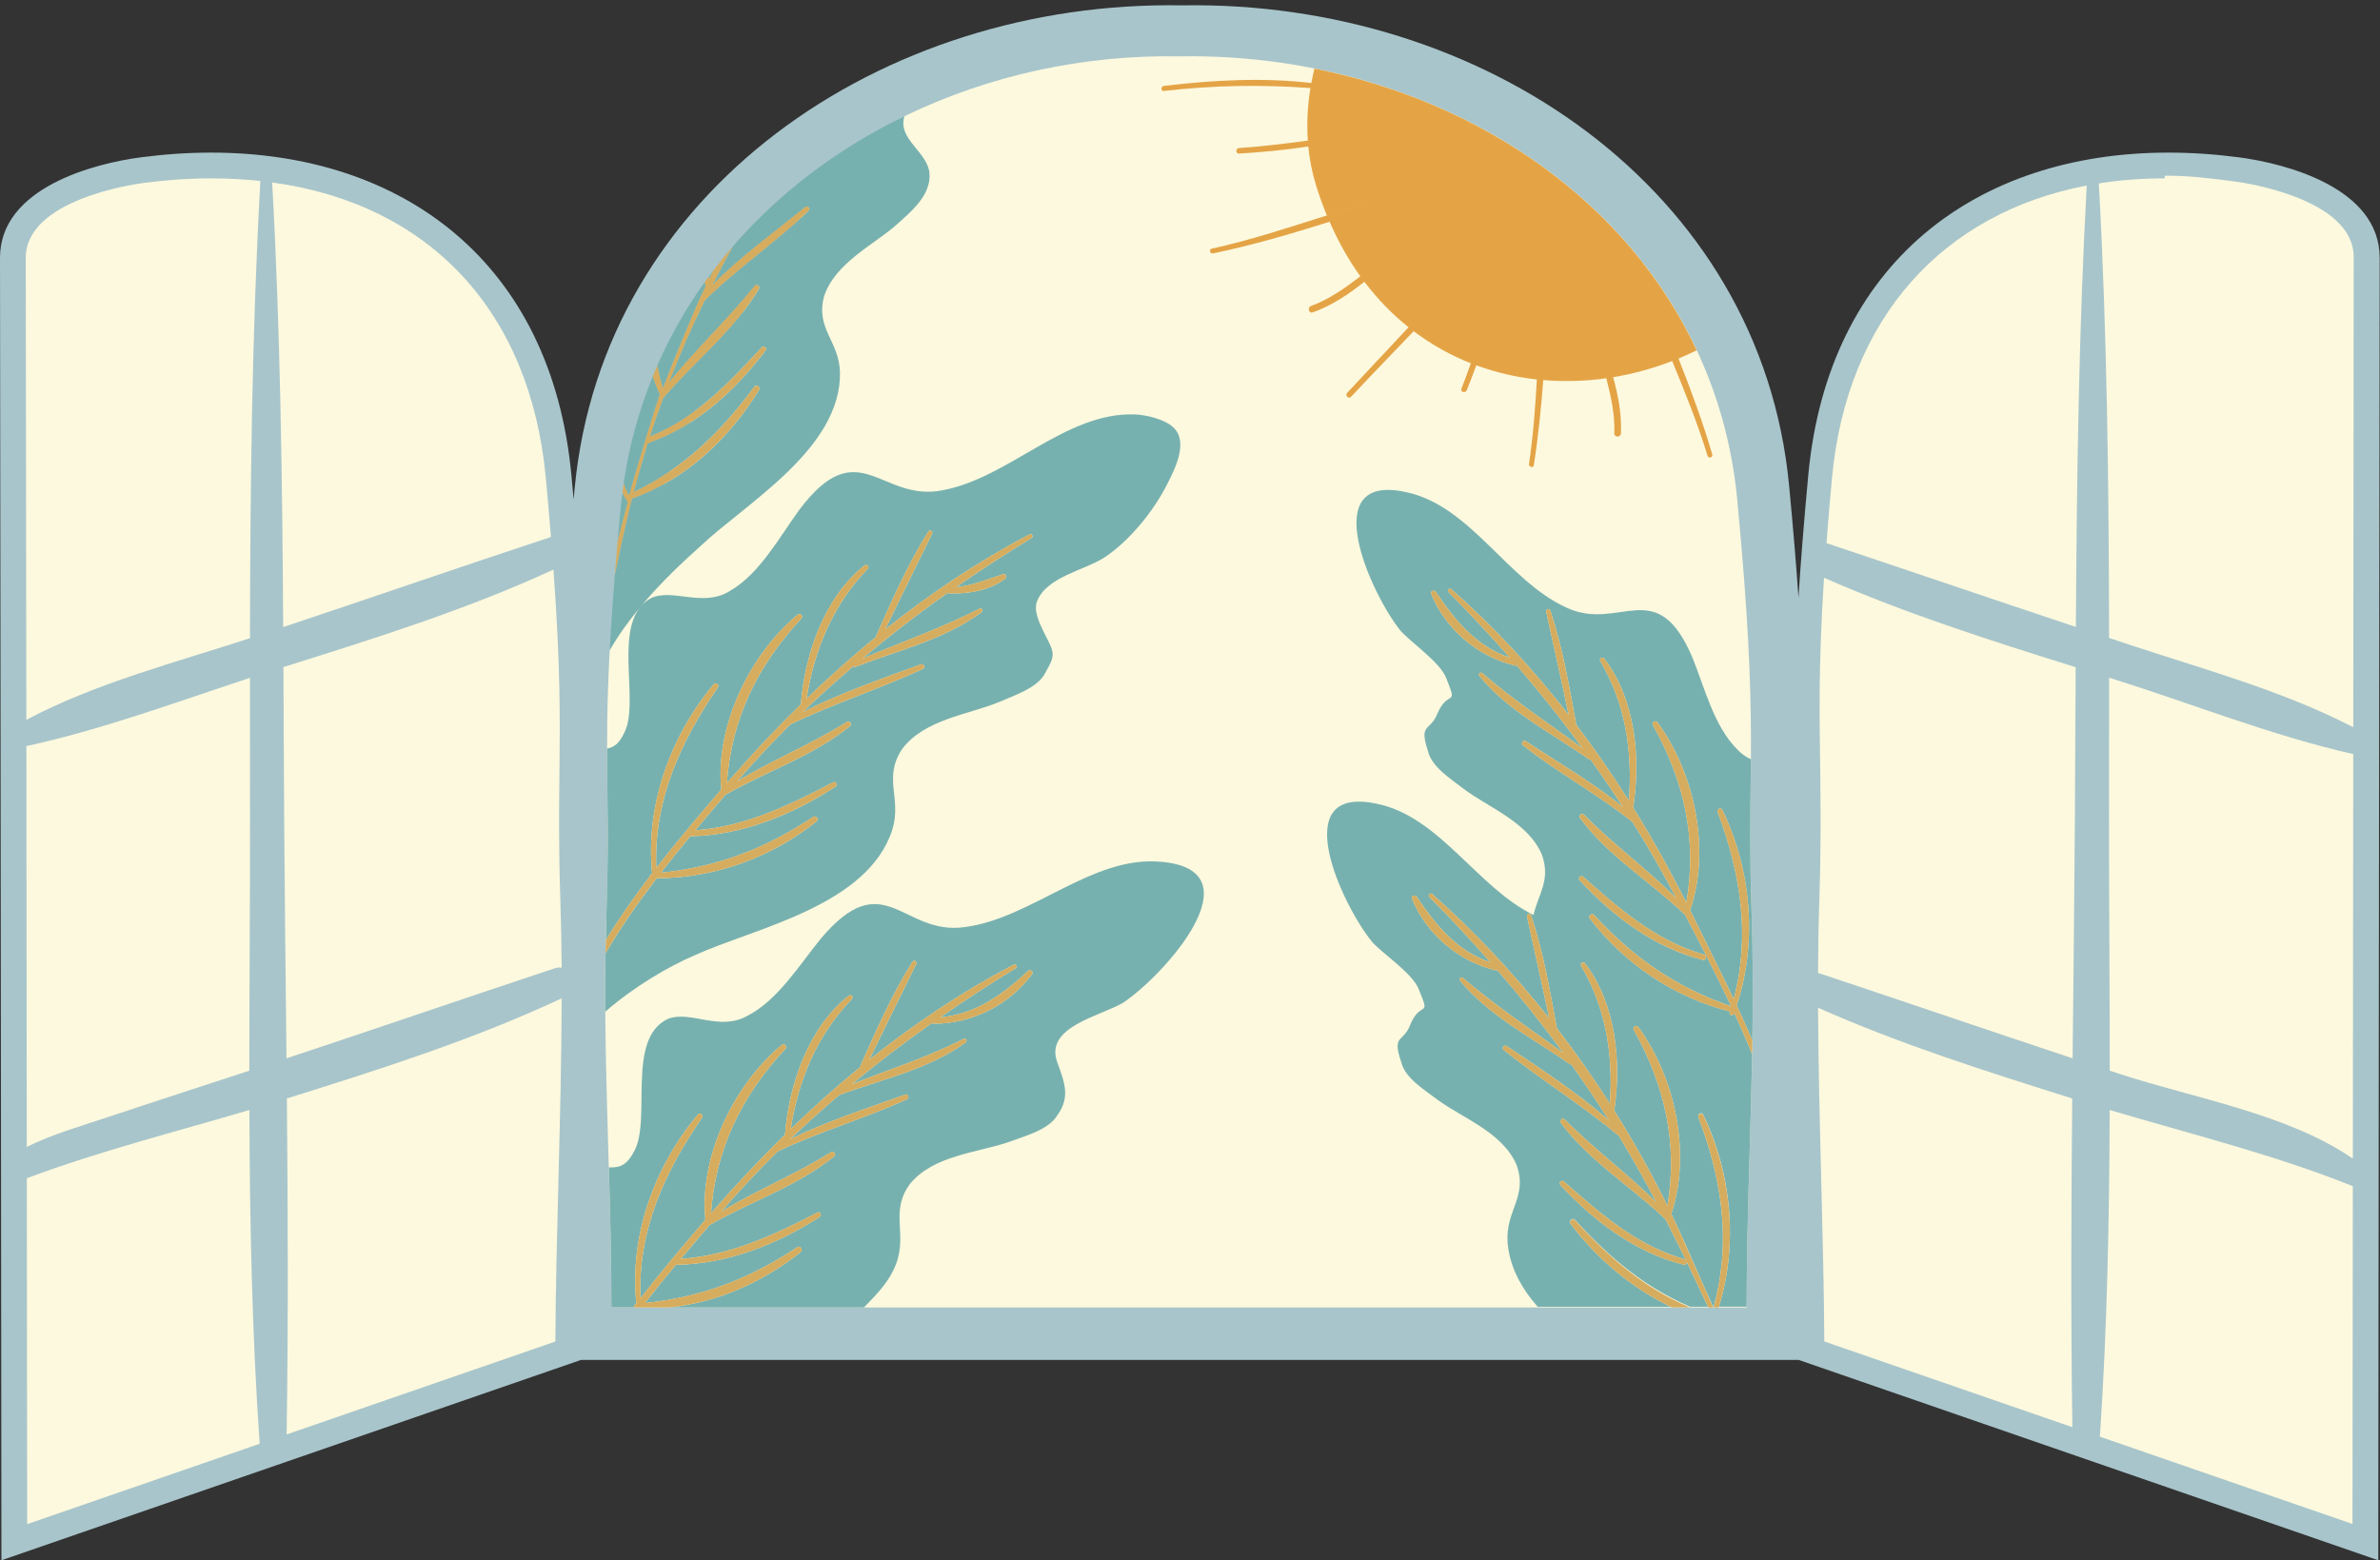 <?xml version="1.0" encoding="UTF-8" standalone="no"?><svg xmlns="http://www.w3.org/2000/svg" xmlns:xlink="http://www.w3.org/1999/xlink" fill="#000000" height="326.7" preserveAspectRatio="xMidYMid meet" version="1" viewBox="-0.0 -1.1 498.3 326.7" width="498.3" zoomAndPan="magnify"><rect x="-0.0" y="-1.1" width="498.3" height="326.7" fill="#333333" stroke="none"/><defs><clipPath id="a"><path d="M 0 247 L 1 247 L 1 325.641 L 0 325.641 Z M 0 247"/></clipPath><clipPath id="b"><path d="M 468 31 L 498.23 31 L 498.23 325.641 L 468 325.641 Z M 468 31"/></clipPath></defs><g><g id="change1_1"><path d="M 468.773 31.848 C 463.742 31.188 458.812 30.859 454.008 30.859 C 413.879 30.859 382.73 53.852 378.586 98.508 C 377.645 108.668 376.992 116.984 376.547 124.039 C 376.09 117.406 375.453 109.715 374.582 100.57 C 368.68 38.508 310.426 -1.082 247.457 0.023 C 184.484 -1.082 126.234 38.988 120.328 101.055 C 120.25 101.883 120.176 102.695 120.102 103.5 C 119.957 101.887 119.805 100.223 119.645 98.504 C 115.5 53.848 84.355 30.859 44.227 30.859 C 39.418 30.859 34.492 31.188 29.461 31.848 C 19.922 33.102 -0.012 38.125 0 52.902 C 0.02 67.68 0.098 129.441 0.098 129.441 L 0.301 325.641 L 121.621 283.695 L 376.613 283.695 L 497.93 325.641 L 498.137 129.441 C 498.137 129.441 498.219 67.68 498.23 52.906 C 498.246 38.129 478.312 33.102 468.773 31.848" fill="#a8c5cb"/></g><g id="change2_3"><path d="M 366.086 248.441 C 366.156 245.84 366.23 243.238 366.309 240.641 C 366.23 243.238 366.152 245.836 366.086 248.441 Z M 366.707 189.273 C 365.691 158.664 368.418 153.047 363.734 103.578 C 358.305 46.246 304.746 9.68 246.852 10.699 C 226.738 10.344 207.156 14.723 189.926 22.965 C 157.551 38.453 128.051 127.465 127.637 135.387 C 126.434 158.387 127.75 166.504 126.992 189.273 C 125.984 217.68 127.98 244.383 128.008 272.207 C 128.008 272.16 128.004 272.121 128.004 272.074 C 128.004 272.281 128.008 272.488 128.008 272.695 L 365.691 272.695 C 365.691 272.645 365.691 272.598 365.691 272.551 C 365.695 264.441 365.867 256.43 366.086 248.441 C 366.156 245.781 366.234 243.129 366.312 240.469 C 366.809 223.609 367.328 206.766 366.707 189.273" fill="#fdf9de"/></g><g clip-path="url(#a)" id="change2_2"><path d="M 0.219 247.398 L 0.301 325.641 Z M 0.219 247.398" fill="#fdf9de"/></g><g id="change2_4"><path d="M 29.5 31.844 C 29.488 31.844 29.473 31.848 29.461 31.848 C 19.922 33.102 -0.012 38.129 0 52.906 C 0.02 67.68 0.098 129.441 0.098 129.441 L 0.215 242.309 L 0.098 129.441 C 0.098 129.441 0.02 67.68 0 52.906 C -0.012 38.129 19.922 33.102 29.461 31.848 C 29.473 31.848 29.488 31.844 29.5 31.844" fill="#fdf9de"/></g><g id="change2_5"><path d="M 5.613 245.645 L 5.688 318.074 L 54.367 301.242 C 52.754 278.02 52.293 254.68 52.215 231.344 C 36.703 235.953 20.711 239.973 5.613 245.645" fill="#fdf9de"/></g><g id="change2_6"><path d="M 52.203 223.113 C 52.203 205.445 52.363 187.785 52.352 170.18 C 52.344 160.406 52.328 150.629 52.332 140.848 C 36.895 145.926 21.285 151.723 5.52 155.145 L 5.605 239.082 C 10.941 236.414 16.73 234.797 22.52 232.859 C 32.395 229.555 42.305 226.359 52.203 223.113" fill="#fdf9de"/></g><g id="change2_7"><path d="M 30.16 37.195 C 27.625 37.527 5.383 40.801 5.395 52.902 C 5.41 67.676 5.488 129.434 5.488 129.434 L 5.512 149.641 C 20.117 141.902 36.719 137.66 52.34 132.535 C 52.387 100.609 52.742 68.656 54.516 36.801 C 51.199 36.445 47.77 36.254 44.227 36.254 C 39.66 36.25 34.93 36.566 30.16 37.195" fill="#fdf9de"/></g><g id="change2_8"><path d="M 114.277 99.008 C 111.031 64.039 89.926 41.629 56.984 37.109 C 58.699 68.094 59.105 99.164 59.289 130.219 C 77.996 123.977 96.629 117.527 115.355 111.352 C 115.047 107.555 114.691 103.461 114.277 99.008" fill="#fdf9de"/></g><g id="change2_9"><path d="M 117.59 201.562 C 117.559 196.684 117.473 191.898 117.316 187.246 C 116.957 176.023 117.043 168.219 117.129 160.672 C 117.254 149.496 117.371 138.805 115.879 118.18 C 97.676 126.578 78.43 132.59 59.336 138.598 C 59.387 149.129 59.426 159.656 59.492 170.18 C 59.602 186.961 59.809 203.746 59.98 220.535 C 78.738 214.309 97.426 207.887 116.188 201.66 C 116.688 201.496 117.152 201.48 117.59 201.562" fill="#fdf9de"/></g><g id="change2_10"><path d="M 60.012 299.289 L 116.277 279.836 C 116.336 269.047 116.621 257.785 116.922 245.938 C 117.242 233.312 117.566 220.414 117.598 207.965 C 99.094 216.637 79.527 222.828 60.059 228.938 C 60.277 252.391 60.371 275.848 60.012 299.289" fill="#fdf9de"/></g><g clip-path="url(#b)" id="change2_1"><path d="M 468.773 31.848 C 468.746 31.844 468.719 31.844 468.691 31.84 C 468.719 31.844 468.746 31.844 468.773 31.848 C 478.312 33.102 498.246 38.129 498.23 52.906 C 498.219 67.68 498.137 129.441 498.137 129.441 L 497.93 325.641 L 497.934 325.641 L 498.141 129.441 C 498.141 129.441 498.219 67.68 498.23 52.906 C 498.25 38.129 478.312 33.102 468.773 31.848" fill="#fdf9de"/></g><g id="change2_11"><path d="M 467.984 36.914 C 463.215 36.289 458.395 35.691 453.84 35.691 L 453.23 35.691 L 453.23 36.25 C 448.441 36.25 443.836 36.609 439.43 37.301 C 441.176 68.977 441.531 100.75 441.582 132.5 C 443.559 133.152 445.527 133.812 447.508 134.461 C 462.648 139.418 478.48 143.82 492.703 151.199 L 492.723 129.363 C 492.723 129.363 492.781 67.535 492.793 52.762 C 492.809 40.66 470.52 37.25 467.984 36.914" fill="#fdf9de"/></g><g id="change2_12"><path d="M 441.59 140.82 C 441.594 150.609 441.574 160.398 441.566 170.18 C 441.555 187.781 441.715 205.441 441.715 223.105 C 442.496 223.363 443.273 223.625 444.055 223.879 C 459.316 228.867 479.07 232.176 492.613 241.531 L 492.699 156.82 C 475.668 152.969 458.879 146.25 442.227 141.02 C 442.016 140.953 441.805 140.887 441.59 140.82" fill="#fdf9de"/></g><g id="change2_13"><path d="M 383.566 99.004 C 383.105 103.969 382.727 108.484 382.41 112.641 C 399.828 118.457 417.203 124.391 434.625 130.195 C 434.809 99.363 435.215 68.512 436.898 37.754 C 406.824 43.484 386.68 65.469 383.566 99.004" fill="#fdf9de"/></g><g id="change2_14"><path d="M 381.105 160.668 C 381.188 168.215 381.277 176.02 380.918 187.23 C 380.746 192.227 380.664 197.383 380.641 202.633 C 398.426 208.555 416.156 214.625 433.941 220.531 C 434.113 203.742 434.316 186.961 434.422 170.176 C 434.488 159.664 434.527 149.145 434.578 138.621 C 416.797 133.059 398.953 127.387 381.895 119.898 C 380.641 139.402 380.984 149.809 381.105 160.668" fill="#fdf9de"/></g><g id="change2_15"><path d="M 441.703 231.348 C 441.629 254.188 441.184 277.027 439.652 299.762 L 492.539 318.039 L 492.609 247.309 C 492.602 247.305 492.598 247.305 492.59 247.301 C 476.254 240.723 458.691 236.406 441.703 231.348" fill="#fdf9de"/></g><g id="change2_16"><path d="M 433.863 228.938 C 415.906 223.281 397.863 217.59 380.645 209.934 C 380.703 221.777 381.008 233.977 381.309 245.938 C 381.613 257.781 381.895 269.035 381.953 279.82 L 433.891 297.77 C 433.555 274.832 433.648 251.887 433.863 228.938" fill="#fdf9de"/></g><g id="change3_1"><path d="M 243.027 179.367 C 228.637 178.035 216 191.266 201.949 193.047 C 188.934 194.891 185.148 179.691 171.852 195.469 C 167.41 200.898 162.852 208.387 156.465 211.641 C 150.598 214.926 144.648 210.453 139.898 212.246 C 130.883 216.387 136.613 233.762 132.625 240.25 C 130.93 243.43 129.184 243.359 127.477 243.379 C 127.5 244.164 127.52 244.949 127.543 245.738 C 127.559 246.352 127.574 246.965 127.594 247.582 C 127.629 248.918 127.664 250.254 127.699 251.59 C 127.746 253.426 127.789 255.266 127.828 257.109 C 127.848 257.961 127.859 258.816 127.875 259.672 C 127.898 261.02 127.922 262.371 127.941 263.727 C 127.953 264.57 127.965 265.414 127.973 266.258 C 127.992 268.188 128.004 270.125 128.004 272.074 C 128.004 272.281 128.008 272.484 128.008 272.691 L 132.723 272.691 C 132.734 272.691 132.754 272.574 132.77 272.555 C 132.766 272.355 132.895 272.105 133.113 272.023 C 133.152 271.973 133.191 271.922 133.234 271.867 C 131.758 257.648 137.023 243.164 146.145 232.27 C 146.539 231.797 147.344 232.422 146.996 232.93 C 139.121 244.379 133.492 256.695 134.102 270.762 C 138.273 265.395 142.602 260.297 146.652 255.535 C 146.996 255.137 147.344 254.742 147.684 254.348 C 146.398 241.07 153.59 226.137 163.66 217.742 C 164.203 217.289 164.941 218 164.445 218.531 C 155.23 228.414 149.812 239.617 148.863 252.984 C 153.812 247.301 158.969 241.781 164.359 236.5 C 165.188 226.02 169.254 214.121 177.672 207.434 C 178.148 207.051 178.805 207.656 178.359 208.117 C 170.988 215.715 167.176 225.086 165.539 235.352 C 170.238 230.805 175.113 226.445 180.168 222.312 C 180.16 222.223 180.133 222.137 180.176 222.031 C 183.48 214.68 186.73 207.16 191.043 200.332 C 191.355 199.84 192.07 200.27 191.82 200.785 C 188.57 207.477 185.223 214.113 182.012 220.824 C 191.438 213.293 201.48 206.555 212.223 200.934 C 212.703 200.68 213.117 201.379 212.648 201.66 C 207.254 204.941 202 208.375 196.855 211.941 C 204.223 211.324 209.914 207.203 215.262 202.23 C 215.688 201.84 216.469 202.371 216.094 202.875 C 211.309 209.355 203.492 213.32 195.449 213.273 C 195.305 213.27 195.211 213.199 195.121 213.133 C 189.359 217.188 183.773 221.449 178.371 225.93 C 186.219 222.871 194.195 220.301 201.762 216.469 C 202.246 216.219 202.609 216.875 202.184 217.188 C 194.445 222.859 184.625 224.902 175.727 228.195 C 172.203 231.199 168.746 234.293 165.395 237.504 C 173.113 233.691 181.488 231.035 189.531 228.125 C 190.086 227.922 190.465 228.824 189.934 229.066 C 181.051 233.152 171.625 235.816 162.789 240.035 C 158.719 244.062 154.781 248.258 150.992 252.637 C 158.441 248.133 166.621 244.82 174.012 240.18 C 174.527 239.852 175.152 240.637 174.672 241.031 C 166.969 247.309 157.109 250.527 148.547 255.441 C 146.582 257.742 144.566 260.105 142.531 262.535 C 152.867 261.82 162 257.578 171.105 252.836 C 171.691 252.531 172.172 253.359 171.621 253.723 C 162.703 259.531 152.219 263.613 141.496 263.77 C 139.336 266.367 137.176 269.035 135.059 271.766 C 146.926 270.562 156.906 266.734 166.961 260.066 C 167.516 259.699 168.199 260.645 167.676 261.062 C 159.699 267.43 150.133 271.695 140.074 272.695 L 180.883 272.695 C 183.828 269.695 186.211 267.215 187.609 263.598 C 190.051 257.02 186.164 252.629 190.637 246.684 C 195.621 240.77 204.953 240.246 211.277 238.027 C 214.969 236.684 219.691 235.395 221.414 232.391 C 224.148 228.586 222.855 225.484 221.355 221.348 C 218.668 213.922 230.289 211.742 235.145 208.887 C 243.738 203.176 263.598 181.059 243.027 179.367" fill="#77b1af"/></g><g id="change3_2"><path d="M 186.801 172.723 C 188.887 166.027 184.77 161.887 188.91 155.715 C 193.566 149.531 202.855 148.523 209.051 145.961 C 212.66 144.422 217.309 142.891 218.863 139.801 C 220.02 137.52 220.984 136.527 219.953 134.133 C 218.91 131.723 216.109 127.512 217.094 124.902 C 219.066 119.652 227.137 118.355 231.309 115.59 C 236.539 112.113 241.469 105.984 244.309 100.426 C 245.934 97.246 248.934 91.457 245.66 88.395 C 243.852 86.695 239.98 85.758 237.574 85.691 C 223.133 85.137 211.234 99.031 197.301 101.574 C 184.402 104.125 179.801 89.152 167.375 105.629 C 163.238 111.289 159.09 119.016 152.895 122.609 C 147.211 126.211 141.031 122.066 136.383 124.113 C 135.574 124.539 134.898 125.07 134.332 125.691 C 138.605 120.617 143.262 116.309 146.758 113.172 C 156.168 104.285 176.109 92.875 175.871 76.906 C 175.688 70.242 170.715 67.785 172.539 60.957 C 174.832 53.973 182.875 50.211 187.66 46 C 190.711 43.262 194.91 39.848 194.613 35.305 C 194.32 30.723 187.883 28.129 189.355 23.262 C 189.355 23.258 189.355 23.25 189.355 23.246 C 183.348 26.16 177.625 29.543 172.277 33.371 C 167.27 36.957 162.59 40.934 158.297 45.258 C 156.613 46.953 154.992 48.695 153.438 50.492 C 151.949 53.176 150.516 55.887 149.133 58.621 C 155.031 52.602 162.074 47.59 168.559 42.285 C 169.066 41.871 169.777 42.547 169.289 43.02 C 162.395 49.723 154.355 55.074 147.523 61.867 C 144.801 67.484 142.293 73.199 140.043 79.023 C 145.688 71.992 152.395 65.777 158.035 58.73 C 158.43 58.238 159.195 58.867 158.891 59.387 C 153.746 68.074 145.34 74.664 138.832 82.301 C 137.859 84.953 136.926 87.625 136.059 90.32 C 145.738 86.445 152.555 79.109 159.496 71.637 C 159.887 71.219 160.652 71.789 160.301 72.258 C 154.973 79.324 148.395 85.746 140.434 89.684 C 139.074 90.359 137.668 90.957 136.227 91.477 C 136 91.559 135.566 91.812 135.566 91.812 C 135.566 91.812 133.605 98.391 132.68 101.949 C 143.301 96.848 150.832 89.48 157.906 79.949 C 158.344 79.359 159.324 79.887 158.922 80.547 C 152.715 90.695 143.645 99.289 132.324 103.309 C 132.211 103.766 132.078 104.227 131.965 104.688 C 131.711 105.734 131.461 106.781 131.215 107.832 C 130.32 111.664 129.492 115.523 128.719 119.371 C 128.898 117.086 129.102 114.719 129.324 112.176 C 129.105 114.691 128.902 117.031 128.719 119.328 C 128.238 125.32 127.895 130.516 127.652 135.094 C 127.656 135.086 127.664 135.078 127.668 135.07 C 129.496 131.871 131.711 128.84 134.051 126.027 C 128.934 132.309 133.875 146.496 130.641 152.469 C 129.547 154.816 128.332 155.441 127.105 155.656 C 127.109 160.965 127.207 165.812 127.238 171.238 C 127.238 171.465 127.238 171.695 127.242 171.926 C 127.242 172.301 127.242 172.672 127.246 173.055 C 127.246 173.621 127.246 174.195 127.246 174.781 C 127.246 174.883 127.246 174.988 127.246 175.094 C 127.246 175.699 127.242 176.32 127.238 176.945 C 127.238 176.992 127.238 177.043 127.238 177.09 C 127.219 180.699 127.148 184.66 126.996 189.207 C 126.984 189.602 126.977 189.988 126.965 190.383 C 126.914 192.191 126.879 193.988 126.844 195.789 C 129.656 191.168 132.805 186.688 136.09 182.379 C 136.086 182.18 136.215 182 136.434 181.922 C 136.473 181.871 136.508 181.824 136.547 181.773 C 135.098 167.566 140.352 153.055 149.465 142.172 C 149.859 141.695 150.668 142.32 150.316 142.828 C 142.445 154.27 136.828 166.613 137.414 180.664 C 141.59 175.297 145.918 170.195 149.973 165.434 C 150.316 165.035 150.664 164.641 151.008 164.242 C 149.719 150.965 156.914 136.035 166.984 127.645 C 167.527 127.191 168.27 127.898 167.77 128.434 C 158.555 138.312 153.133 149.516 152.188 162.883 C 157.133 157.195 162.289 151.676 167.68 146.398 C 168.508 135.918 172.578 124.023 180.988 117.328 C 181.469 116.949 182.125 117.559 181.68 118.02 C 174.316 125.613 170.5 134.984 168.859 145.246 C 173.562 140.703 178.438 136.344 183.492 132.211 C 183.48 132.117 183.453 132.031 183.5 131.934 C 186.801 124.578 190.055 117.055 194.367 110.227 C 194.68 109.734 195.395 110.164 195.145 110.684 C 191.895 117.375 188.547 124.012 185.332 130.727 C 194.758 123.195 204.801 116.453 215.543 110.828 C 216.027 110.578 216.441 111.277 215.973 111.562 C 210.562 114.855 205.285 118.297 200.129 121.875 C 203.613 121.535 206.641 120.258 209.996 119.148 C 210.613 118.945 210.855 119.785 210.406 120.117 C 207.137 122.57 202.77 123.289 198.773 123.172 C 198.629 123.168 198.539 123.094 198.449 123.027 C 192.273 127.379 186.312 131.977 180.547 136.812 C 188.773 133.383 197.102 130.426 205.086 126.367 C 205.574 126.121 205.93 126.773 205.504 127.09 C 197.785 132.84 187.973 135.09 179.133 138.547 C 178.945 138.617 178.793 138.539 178.668 138.418 C 175.031 141.531 171.461 144.73 168.004 148.066 C 175.945 144.031 184.551 141.062 192.859 138.02 C 193.406 137.816 193.789 138.719 193.254 138.965 C 184.125 143.184 174.531 146.23 165.461 150.602 C 161.621 154.43 157.895 158.395 154.312 162.535 C 161.762 158.031 169.941 154.723 177.336 150.074 C 177.852 149.75 178.477 150.531 177.992 150.93 C 170.297 157.211 160.43 160.426 151.867 165.344 C 149.809 167.754 147.691 170.234 145.559 172.785 C 156.008 172.035 165.242 167.539 174.426 162.734 C 175.012 162.43 175.492 163.258 174.941 163.617 C 165.949 169.484 155.363 173.844 144.527 174.02 C 142.461 176.508 140.402 179.055 138.379 181.664 C 150.246 180.461 160.227 176.633 170.281 169.965 C 170.836 169.598 171.52 170.469 170.992 170.887 C 161.469 178.492 149.684 182.781 137.488 182.816 C 133.629 187.852 129.961 193.094 126.781 198.52 L 126.781 198.523 C 126.719 202.629 126.703 206.703 126.734 210.754 C 132.758 205.512 140.031 201.246 145.48 198.93 C 157.867 193.281 181.605 188.699 186.801 172.723" fill="#77b1af"/></g><g id="change3_3"><path d="M 131.801 102.379 C 133.645 95.605 138.086 81.555 138.152 81.469 C 137.578 80.266 137.094 79.016 136.664 77.742 C 136.977 76.984 137.277 76.215 137.605 75.465 C 137.926 77.055 138.328 78.648 138.801 80.246 C 141.043 74.074 146.477 61.5 146.523 61.438 C 146.93 60.562 147.34 59.688 147.754 58.816 C 147.684 58.539 147.605 58.258 147.535 57.977 C 143.656 63.422 140.316 69.262 137.605 75.465 C 137.273 76.215 136.977 76.984 136.66 77.742 C 133.797 84.785 131.711 92.262 130.566 100.137 C 130.566 100.137 130.566 100.141 130.566 100.141 C 130.863 100.93 131.188 101.719 131.531 102.508 C 131.621 102.469 131.707 102.422 131.801 102.379" fill="#77b1af"/></g><g id="change3_4"><path d="M 130.328 102.074 C 130.203 103.066 130.062 104.055 129.965 105.059 C 129.734 107.52 129.523 109.84 129.324 112.086 L 129.32 112.172 L 131.449 103.988 C 131.355 104.02 130.508 102.465 130.328 102.074" fill="#77b1af"/></g><g id="change3_5"><path d="M 148.469 57.328 C 148.762 56.723 149.066 56.129 149.363 55.527 C 149.035 55.965 148.699 56.391 148.379 56.828 C 148.406 56.996 148.438 57.16 148.469 57.328" fill="#77b1af"/></g><g id="change3_6"><path d="M 331.266 182.398 C 331.328 182.422 331.395 182.461 331.457 182.512 C 339.184 189.32 346.676 195.902 356.789 198.816 C 357.316 198.969 357.285 199.609 356.934 199.848 C 356.914 199.859 356.891 199.859 356.871 199.871 C 356.828 199.891 356.785 199.914 356.73 199.926 C 356.656 199.938 356.574 199.934 356.484 199.91 C 346.363 197.344 337.738 190.812 330.73 183.238 C 330.34 182.809 330.809 182.242 331.266 182.398 Z M 359.867 168.301 C 360.117 168.172 360.453 168.188 360.598 168.484 C 366.688 181.078 368 196.152 363.609 209.461 C 364.738 211.871 365.836 214.32 366.887 216.793 C 366.988 210.238 367.02 203.645 366.902 196.961 C 366.895 196.547 366.891 196.137 366.883 195.723 C 366.844 193.73 366.789 191.73 366.723 189.719 C 366.715 189.547 366.715 189.375 366.707 189.203 C 366.652 187.617 366.613 186.102 366.578 184.641 C 366.574 184.484 366.57 184.332 366.566 184.184 C 366.555 183.613 366.543 183.051 366.531 182.496 C 366.527 182.168 366.52 181.844 366.516 181.52 C 366.512 181.332 366.512 181.152 366.508 180.969 C 366.371 172.074 366.543 165.258 366.586 157.902 C 365.594 157.438 364.645 156.801 363.789 155.895 C 358.93 151.129 356.926 143.039 354.445 136.848 C 346.883 118.758 339.121 131.465 327.844 126.082 C 315.605 120.461 307.914 104.867 294.488 101.98 C 275.355 97.652 287.066 123.363 293.23 130.988 C 295.598 133.609 301.645 137.672 302.832 141 C 305.312 147.188 303.301 143.145 301.035 148.129 C 299.477 152.289 296.984 150.141 298.984 156.203 C 299.691 159.422 303.613 161.926 306.578 164.191 C 311.684 168.012 319.996 171.121 322.832 177.906 C 324.727 183.254 322.043 186.141 321.078 190.508 C 309.25 184.723 301.418 169.883 288.262 167.215 C 269.078 163.113 281.094 188.684 287.348 196.234 C 289.746 198.828 295.844 202.816 297.066 206.133 C 299.621 212.289 297.559 208.27 295.355 213.277 C 293.844 217.461 291.324 215.34 293.398 221.383 C 294.145 224.586 298.094 227.047 301.086 229.277 C 306.234 233.039 314.586 236.051 317.5 242.801 C 319.945 249.438 315.215 252.332 315.633 258.988 C 316.02 264.117 318.473 268.578 321.934 272.547 L 349.789 272.547 C 341.48 268.547 334.367 262.48 328.824 255.172 C 328.75 255.07 328.73 254.965 328.73 254.863 C 328.629 254.383 329.355 253.922 329.746 254.348 C 336.953 262.266 344.312 268.441 353.824 272.547 L 357.633 272.547 C 356.148 269.578 354.633 266.141 353.133 263.113 C 353.141 263.184 353.145 263.254 353.133 263.32 C 353.094 263.602 352.859 263.832 352.473 263.734 C 342.352 261.168 333.723 254.641 326.719 247.062 C 326.324 246.633 326.797 246.066 327.254 246.223 C 327.316 246.246 327.383 246.281 327.441 246.336 C 335.172 253.145 342.66 259.723 352.777 262.637 C 352.906 262.676 352.973 262.762 353.035 262.848 C 351.785 260.32 350.543 257.859 349.352 255.488 C 349.125 255.043 348.879 254.613 348.652 254.168 C 341.562 247.391 332.617 241.973 326.781 234.008 C 326.5 233.625 326.883 233.203 327.27 233.195 C 327.398 233.195 327.527 233.238 327.633 233.348 C 333.672 239.496 340.734 244.645 346.828 250.723 C 344.305 245.953 341.695 241.266 338.914 236.723 C 338.898 236.711 338.883 236.719 338.867 236.707 C 331.172 230.258 322.625 225.02 314.805 218.754 C 314.457 218.477 314.711 217.977 315.062 217.879 C 315.184 217.848 315.312 217.859 315.434 217.941 C 322.711 222.828 330.266 227.746 336.895 233.566 C 334.359 229.562 331.727 225.637 328.984 221.793 C 328.93 221.805 328.871 221.805 328.809 221.793 C 328.746 221.781 328.684 221.754 328.621 221.707 C 320.867 216.242 311.848 211.738 305.734 204.305 C 305.438 203.945 305.797 203.492 306.168 203.621 C 306.223 203.641 306.273 203.672 306.324 203.715 C 313.004 209.477 320.277 214.254 327.348 219.457 C 322.996 213.488 318.391 207.707 313.531 202.086 C 313.504 202.098 313.473 202.102 313.441 202.105 C 313.367 202.121 313.285 202.129 313.195 202.105 C 305.457 200.301 298.605 194.492 295.633 187.086 C 295.484 186.719 295.777 186.465 296.098 186.441 C 296.289 186.426 296.488 186.496 296.605 186.676 C 300.637 192.715 305.098 198.105 312.074 200.453 C 307.973 195.781 303.727 191.199 299.27 186.73 C 298.973 186.438 299.23 186.047 299.547 186.02 C 299.652 186.012 299.766 186.043 299.867 186.133 C 308.684 193.922 316.898 202.711 324.367 212.172 C 322.871 205.043 321.25 197.949 319.711 190.832 C 319.637 190.477 319.922 190.262 320.188 190.277 C 320.352 190.289 320.508 190.387 320.574 190.594 C 323.117 198.254 324.508 206.305 325.961 214.227 C 329.883 219.324 333.594 224.598 337.055 230.016 C 337.777 219.891 336.297 210.109 331.039 201.164 C 330.875 200.887 330.992 200.645 331.195 200.531 C 331.402 200.414 331.695 200.434 331.879 200.676 C 338.293 209.109 339.52 221.156 337.977 231.477 C 342.051 237.965 345.781 244.641 349.117 251.426 C 351.297 238.352 348.613 226.273 342.07 214.59 C 341.801 214.109 342.242 213.719 342.656 213.789 C 342.793 213.812 342.93 213.887 343.031 214.027 C 350.758 224.578 354.145 240.48 349.918 253.094 C 351.234 255.84 352.512 258.594 353.699 261.363 C 355.258 264.996 356.953 268.727 358.66 272.543 L 358.805 272.543 C 359.215 271.07 359.543 269.598 359.82 268.125 C 360.48 264.508 360.77 260.957 360.727 257.453 C 360.664 253.297 360.145 249.152 359.266 245.043 C 358.379 240.957 357.121 236.898 355.59 232.836 C 355.559 232.746 355.559 232.668 355.57 232.59 C 355.531 232.094 356.336 231.797 356.582 232.305 C 360.328 240.051 362.27 248.738 362.188 257.375 C 362.156 262.543 361.402 267.676 359.883 272.543 L 365.695 272.543 C 365.695 270.555 365.707 268.574 365.727 266.598 C 365.734 265.727 365.746 264.859 365.758 263.988 C 365.77 262.992 365.785 261.992 365.801 261 C 365.82 259.742 365.844 258.488 365.867 257.234 C 365.875 257.035 365.879 256.836 365.883 256.637 C 366.145 244.266 366.613 232.035 366.848 219.664 C 365.672 216.734 364.41 213.84 363.09 210.977 C 363.062 211.043 363.043 211.117 363.02 211.184 C 362.996 211.25 362.961 211.305 362.918 211.348 C 362.625 211.656 361.992 211.43 362.152 210.945 C 362.176 210.867 362.195 210.793 362.219 210.715 C 350.539 207.785 340.156 200.77 332.84 191.227 C 332.582 190.895 332.836 190.508 333.168 190.387 C 333.367 190.312 333.598 190.332 333.766 190.516 C 342.051 199.551 350.988 205.672 362.473 209.652 C 359.324 202.938 355.938 196.477 352.801 190.457 C 352.797 190.457 352.793 190.457 352.789 190.453 C 345.684 183.621 336.668 178.188 330.797 170.18 C 330.609 169.926 330.719 169.652 330.926 169.496 C 331.133 169.344 331.438 169.305 331.652 169.52 C 337.734 175.715 344.855 180.895 350.98 187.023 C 348.094 181.551 345.051 176.227 341.828 171.059 C 334.5 165.176 326.176 160.77 318.824 154.93 C 318.594 154.746 318.629 154.461 318.785 154.262 C 318.793 154.25 318.805 154.242 318.816 154.23 C 318.848 154.195 318.879 154.16 318.918 154.133 C 319.07 154.027 319.27 153.992 319.453 154.113 C 326.215 158.598 333.453 162.742 339.785 167.898 C 337.605 164.523 335.352 161.219 333.031 157.965 C 332.914 157.996 332.777 157.977 332.637 157.879 C 324.883 152.414 315.863 147.906 309.758 140.473 C 309.586 140.266 309.633 140.031 309.77 139.891 C 309.91 139.75 310.141 139.703 310.348 139.883 C 317.02 145.648 324.297 150.426 331.363 155.629 C 327.004 149.66 322.418 143.867 317.555 138.254 C 317.453 138.285 317.34 138.305 317.215 138.273 C 309.473 136.469 302.625 130.66 299.648 123.254 C 299.562 123.031 299.633 122.852 299.77 122.738 C 300.004 122.551 300.426 122.547 300.621 122.844 C 304.66 128.891 309.121 134.289 316.113 136.629 C 312.008 131.953 307.742 127.375 303.285 122.898 C 303.09 122.703 303.137 122.465 303.285 122.32 C 303.43 122.176 303.68 122.121 303.883 122.301 C 312.875 130.23 321.055 139.113 328.445 148.633 C 326.938 141.406 325.289 134.219 323.727 127.004 C 323.68 126.789 323.766 126.625 323.898 126.531 C 324.121 126.379 324.48 126.418 324.598 126.762 C 327.141 134.434 328.527 142.496 329.984 150.434 C 329.996 150.492 329.957 150.531 329.949 150.582 C 333.875 155.758 337.57 161.113 341.039 166.605 C 341.828 156.324 340.395 146.406 335.059 137.336 C 334.855 136.984 335.09 136.691 335.387 136.641 C 335.562 136.605 335.762 136.66 335.902 136.844 C 342.395 145.387 343.57 157.629 341.934 168.027 C 345.961 174.512 349.668 181.18 353.07 187.953 C 355.355 174.742 352.688 162.551 346.09 150.762 C 345.953 150.52 345.996 150.305 346.125 150.156 C 346.34 149.906 346.789 149.848 347.051 150.203 C 354.824 160.816 358.215 176.871 353.852 189.52 C 354.09 189.996 354.332 190.473 354.566 190.953 C 357.203 196.371 360.152 202.148 362.984 208.133 C 366.523 194.898 364.426 181.676 359.605 168.898 C 359.504 168.637 359.652 168.414 359.867 168.301" fill="#77b1af"/></g><g id="change4_1"><path d="M 334.391 70.41 C 334.359 70.262 334.391 70.133 334.457 70.031 C 334.391 70.133 334.359 70.258 334.391 70.41 Z M 358.496 94.062 C 356.508 87.254 354.047 80.59 351.426 73.984 C 349.145 68.234 346.742 62.531 344.41 56.82 C 344.199 56.305 343.449 56.41 343.406 56.871 C 343.449 56.41 344.199 56.305 344.41 56.816 C 346.742 62.527 349.145 68.23 351.426 73.984 C 352.711 73.449 353.98 72.879 355.238 72.262 C 340.797 41.395 310.367 20.285 275.207 13.262 C 274.961 14.262 274.742 15.273 274.555 16.281 C 276.32 16.484 278.074 16.73 279.828 17.047 C 279.883 17.055 279.93 17.074 279.969 17.105 C 279.93 17.078 279.883 17.055 279.828 17.047 C 278.078 16.73 276.32 16.488 274.555 16.281 C 264.305 15.094 253.914 15.672 243.68 16.891 C 243.012 16.973 243 18.031 243.68 17.953 C 253.977 16.758 264.109 16.586 274.363 17.344 C 273.758 21.02 273.57 24.715 273.824 28.348 C 275.617 28.117 277.41 27.891 279.203 27.684 C 277.41 27.891 275.617 28.121 273.824 28.348 C 269.035 28.965 264.25 29.59 259.418 29.902 C 258.68 29.949 258.668 31.109 259.418 31.062 C 264.254 30.773 269.109 30.312 273.914 29.578 C 274.188 32.336 274.715 35.055 275.531 37.691 C 276.215 39.898 276.977 42 277.805 44.012 C 282.492 42.535 287.188 41.113 291.965 39.941 C 292.203 39.883 292.387 39.98 292.492 40.133 C 292.387 39.98 292.203 39.883 291.965 39.941 C 287.188 41.113 282.488 42.539 277.805 44.016 C 269.828 46.527 261.898 49.184 253.699 50.969 C 253.047 51.109 253.324 52.102 253.98 51.965 C 262.23 50.258 270.328 47.871 278.379 45.34 C 280.223 49.57 282.383 53.379 284.816 56.766 C 281.609 59.215 278.344 61.562 274.496 62.973 C 273.66 63.277 274.02 64.613 274.863 64.312 C 278.879 62.875 282.363 60.527 285.66 57.902 C 288.445 61.586 291.551 64.754 294.906 67.43 C 300.332 61.633 305.738 55.824 311.066 49.93 C 311.383 49.582 311.82 49.871 311.859 50.238 C 311.82 49.871 311.383 49.582 311.066 49.93 C 305.738 55.824 300.332 61.633 294.906 67.43 C 290.625 72.008 286.328 76.578 282.055 81.172 C 281.543 81.719 282.363 82.543 282.875 81.992 C 287.18 77.375 291.609 72.84 295.98 68.262 C 299.723 71.078 303.742 73.316 307.949 74.977 C 309.523 70.488 310.93 65.949 312.457 61.438 C 312.633 60.93 313.328 61.043 313.395 61.484 C 313.328 61.043 312.633 60.93 312.457 61.438 C 310.93 65.949 309.523 70.488 307.949 74.977 C 307.324 76.762 306.676 78.543 305.973 80.309 C 305.695 81.004 306.82 81.305 307.094 80.617 C 307.785 78.891 308.453 77.152 309.098 75.402 C 313.195 76.91 317.453 77.895 321.777 78.363 C 322.211 71.074 322.527 63.77 323.41 56.504 C 323.449 56.191 323.711 56.023 323.961 56.02 C 323.711 56.023 323.449 56.191 323.41 56.504 C 322.527 63.77 322.211 71.074 321.777 78.363 C 321.43 84.273 321.004 90.176 320.129 96.047 C 320.027 96.699 321.02 96.984 321.129 96.324 C 322.066 90.414 322.66 84.461 323.113 78.492 C 327.488 78.867 331.922 78.734 336.312 78.113 C 337.289 81.887 338.129 85.676 337.988 89.652 C 337.961 90.551 339.344 90.547 339.379 89.652 C 339.551 85.621 338.805 81.727 337.742 77.891 C 337.02 75.289 336.16 72.723 335.32 70.16 C 335.27 70.012 335.18 69.914 335.074 69.863 C 335.18 69.914 335.27 70.012 335.32 70.16 C 336.16 72.723 337.02 75.293 337.742 77.891 C 341.938 77.195 346.086 76.059 350.109 74.504 C 350.109 74.504 350.109 74.504 350.109 74.508 C 352.781 81.031 355.449 87.566 357.5 94.34 C 357.691 94.977 358.684 94.703 358.496 94.062" fill="#e4a446"/></g><g id="change5_1"><path d="M 215.262 202.23 C 209.914 207.203 204.223 211.324 196.855 211.941 C 202 208.375 207.254 204.941 212.648 201.66 C 213.117 201.379 212.703 200.68 212.223 200.934 C 201.48 206.555 191.438 213.293 182.012 220.824 C 185.223 214.113 188.57 207.477 191.82 200.785 C 192.07 200.266 191.355 199.84 191.043 200.332 C 186.73 207.16 183.48 214.684 180.176 222.031 C 180.133 222.137 180.16 222.223 180.168 222.312 C 175.113 226.445 170.238 230.805 165.539 235.348 C 167.176 225.086 170.988 215.711 178.359 208.117 C 178.805 207.656 178.148 207.051 177.672 207.434 C 169.254 214.121 165.188 226.02 164.359 236.5 C 158.969 241.781 153.812 247.301 148.863 252.984 C 149.812 239.617 155.23 228.414 164.445 218.531 C 164.941 218 164.203 217.289 163.66 217.742 C 153.59 226.137 146.398 241.07 147.684 254.348 C 147.344 254.742 146.996 255.137 146.652 255.535 C 142.602 260.297 138.273 265.391 134.102 270.762 C 133.492 256.695 139.121 244.379 146.996 232.93 C 147.344 232.422 146.539 231.797 146.145 232.27 C 137.023 243.164 131.758 257.648 133.234 271.867 C 133.191 271.922 133.152 271.973 133.113 272.023 C 132.895 272.105 132.766 272.355 132.77 272.555 C 132.754 272.574 132.734 272.691 132.723 272.691 L 132.723 272.695 L 140.074 272.695 C 150.133 271.695 159.699 267.43 167.676 261.062 C 168.199 260.645 167.516 259.699 166.961 260.066 C 156.906 266.734 146.926 270.559 135.059 271.762 C 137.176 269.035 139.336 266.363 141.496 263.77 C 152.219 263.613 162.703 259.531 171.621 253.723 C 172.172 253.359 171.691 252.531 171.105 252.836 C 162 257.578 152.867 261.816 142.531 262.535 C 144.566 260.105 146.582 257.738 148.551 255.441 C 157.113 250.527 166.969 247.309 174.672 241.031 C 175.152 240.637 174.527 239.852 174.012 240.176 C 166.621 244.82 158.441 248.133 150.992 252.633 C 154.781 248.258 158.719 244.062 162.789 240.035 C 171.625 235.816 181.051 233.152 189.934 229.066 C 190.465 228.824 190.086 227.922 189.535 228.121 C 181.488 231.035 173.113 233.688 165.395 237.504 C 168.746 234.289 172.203 231.199 175.727 228.191 C 184.625 224.902 194.445 222.859 202.184 217.188 C 202.609 216.875 202.246 216.219 201.762 216.469 C 194.199 220.301 186.219 222.871 178.371 225.93 C 183.777 221.449 189.359 217.188 195.121 213.129 C 195.211 213.195 195.305 213.27 195.449 213.273 C 203.492 213.316 211.309 209.352 216.098 202.875 C 216.469 202.371 215.688 201.84 215.262 202.23" fill="#d6ac5e"/></g><g id="change5_2"><path d="M 170.988 170.883 C 171.516 170.465 170.828 169.594 170.277 169.961 C 160.223 176.629 150.242 180.453 138.375 181.66 C 140.398 179.055 142.457 176.504 144.523 174.016 C 155.359 173.84 165.945 169.48 174.938 163.613 C 175.488 163.254 175.008 162.426 174.422 162.73 C 165.234 167.535 156.004 172.031 145.555 172.781 C 147.688 170.23 149.805 167.75 151.863 165.34 C 160.426 160.422 170.289 157.207 177.988 150.926 C 178.469 150.527 177.844 149.742 177.328 150.07 C 169.938 154.715 161.758 158.027 154.309 162.531 C 157.895 158.391 161.617 154.426 165.453 150.598 C 174.527 146.227 184.121 143.18 193.25 138.961 C 193.785 138.715 193.402 137.812 192.855 138.016 C 184.547 141.059 175.941 144.027 168 148.062 C 171.453 144.723 175.027 141.527 178.664 138.414 C 178.789 138.535 178.941 138.613 179.129 138.543 C 187.969 135.086 197.781 132.836 205.5 127.086 C 205.926 126.77 205.57 126.117 205.078 126.363 C 197.098 130.422 188.77 133.379 180.539 136.809 C 186.309 131.973 192.27 127.371 198.445 123.023 C 198.535 123.09 198.625 123.164 198.77 123.168 C 202.766 123.285 207.129 122.566 210.402 120.113 C 210.852 119.781 210.609 118.941 209.992 119.145 C 206.633 120.254 203.609 121.531 200.125 121.871 C 205.281 118.293 210.562 114.852 215.969 111.559 C 216.438 111.273 216.023 110.574 215.539 110.824 C 204.797 116.453 194.754 123.191 185.328 130.723 C 188.539 124.008 191.891 117.371 195.137 110.68 C 195.387 110.156 194.676 109.73 194.363 110.223 C 190.051 117.051 186.797 124.574 183.496 131.93 C 183.449 132.027 183.48 132.117 183.488 132.207 C 178.434 136.34 173.559 140.699 168.855 145.242 C 170.496 134.98 174.312 125.609 181.676 118.016 C 182.121 117.555 181.465 116.945 180.984 117.324 C 172.574 124.02 168.504 135.914 167.676 146.395 C 162.285 151.672 157.129 157.191 152.184 162.879 C 153.129 149.512 158.551 138.309 167.77 128.43 C 168.262 127.895 167.523 127.188 166.98 127.641 C 156.914 136.031 149.715 150.961 151.004 164.238 C 150.66 164.637 150.312 165.031 149.969 165.43 C 145.914 170.191 141.586 175.293 137.41 180.66 C 136.824 166.609 142.441 154.266 150.312 142.824 C 150.664 142.316 149.855 141.691 149.461 142.168 C 140.348 153.051 135.094 167.562 136.543 181.77 C 136.504 181.82 136.465 181.867 136.43 181.918 C 136.211 181.996 136.078 182.176 136.086 182.375 C 132.801 186.684 129.652 191.164 126.84 195.785 C 126.84 195.785 126.84 195.789 126.84 195.789 C 126.82 196.699 126.785 197.613 126.773 198.52 C 126.773 198.516 126.777 198.516 126.777 198.516 C 129.953 193.09 133.621 187.848 137.484 182.812 C 149.68 182.777 161.465 178.492 170.988 170.883" fill="#d6ac5e"/></g><g id="change5_3"><path d="M 131.965 104.684 C 132.078 104.227 132.211 103.762 132.324 103.305 C 143.645 99.285 152.711 90.695 158.918 80.547 C 159.324 79.883 158.344 79.359 157.902 79.949 C 150.832 89.477 143.301 96.844 132.68 101.949 C 133.605 98.387 135.566 91.809 135.566 91.809 C 135.566 91.809 136 91.555 136.227 91.473 C 137.668 90.953 139.07 90.355 140.434 89.68 C 148.391 85.742 154.969 79.32 160.301 72.254 C 160.652 71.785 159.887 71.215 159.496 71.633 C 152.551 79.109 145.734 86.445 136.059 90.316 C 136.926 87.621 137.859 84.949 138.832 82.297 C 145.34 74.66 153.746 68.07 158.887 59.383 C 159.195 58.863 158.426 58.234 158.031 58.727 C 152.391 65.773 145.688 71.988 140.039 79.023 C 142.289 73.195 144.801 67.48 147.523 61.863 C 154.355 55.07 162.395 49.719 169.289 43.016 C 169.777 42.539 169.062 41.867 168.559 42.281 C 162.074 47.586 155.031 52.598 149.133 58.617 C 150.516 55.883 151.949 53.176 153.438 50.492 C 152.023 52.125 150.672 53.805 149.363 55.527 C 149.066 56.129 148.762 56.723 148.469 57.324 C 148.438 57.16 148.406 56.996 148.379 56.828 C 148.379 56.828 148.379 56.828 148.375 56.828 C 148.094 57.211 147.812 57.59 147.535 57.977 C 147.605 58.258 147.68 58.539 147.754 58.816 C 147.34 59.688 146.93 60.559 146.523 61.438 C 146.477 61.5 141.047 74.074 138.801 80.246 C 138.324 78.648 137.926 77.055 137.605 75.465 C 137.277 76.215 136.977 76.984 136.664 77.742 C 137.094 79.012 137.578 80.262 138.152 81.469 C 138.086 81.555 133.645 95.605 131.801 102.379 C 131.707 102.422 131.621 102.469 131.531 102.512 C 131.188 101.723 130.863 100.934 130.566 100.141 C 130.473 100.777 130.41 101.43 130.332 102.074 C 130.508 102.465 131.355 104.02 131.449 103.988 L 129.324 112.176 C 129.102 114.715 128.898 117.082 128.719 119.371 C 129.492 115.52 130.32 111.664 131.215 107.832 C 131.461 106.777 131.707 105.73 131.965 104.684" fill="#d6ac5e"/></g><g id="change5_4"><path d="M 366.887 216.789 C 365.832 214.316 364.738 211.871 363.609 209.461 C 368 196.152 366.688 181.074 360.598 168.484 C 360.453 168.188 360.117 168.172 359.867 168.301 C 359.652 168.414 359.504 168.637 359.602 168.902 C 364.422 181.684 366.52 194.906 362.984 208.141 C 362.984 208.141 362.984 208.141 362.98 208.141 C 360.148 202.156 357.199 196.379 354.562 190.961 C 354.328 190.48 354.086 190.004 353.848 189.523 C 358.211 176.875 354.82 160.824 347.047 150.207 C 346.785 149.855 346.336 149.91 346.121 150.16 C 345.992 150.309 345.949 150.527 346.086 150.766 C 352.688 162.555 355.355 174.746 353.066 187.961 C 349.664 181.188 345.961 174.52 341.93 168.035 C 343.562 157.633 342.391 145.391 335.895 136.852 C 335.758 136.668 335.559 136.613 335.383 136.645 C 335.086 136.699 334.852 136.992 335.059 137.34 C 340.391 146.41 341.828 156.332 341.035 166.613 L 341.035 166.609 C 337.566 161.117 333.871 155.762 329.945 150.59 C 329.953 150.535 329.992 150.496 329.98 150.438 C 328.523 142.504 327.137 134.438 324.594 126.766 C 324.477 126.426 324.117 126.383 323.895 126.539 C 323.762 126.633 323.68 126.793 323.723 127.008 C 325.285 134.223 326.934 141.41 328.445 148.637 C 328.441 148.637 328.441 148.637 328.441 148.637 C 321.047 139.117 312.871 130.238 303.879 122.305 C 303.676 122.125 303.43 122.18 303.281 122.324 C 303.133 122.473 303.086 122.711 303.281 122.902 C 307.738 127.379 312.004 131.957 316.113 136.633 C 316.109 136.633 316.109 136.633 316.109 136.633 C 309.117 134.293 304.656 128.895 300.617 122.848 C 300.422 122.551 300 122.555 299.766 122.742 C 299.629 122.855 299.559 123.035 299.648 123.258 C 302.621 130.66 309.473 136.473 317.211 138.277 C 317.34 138.305 317.449 138.289 317.551 138.254 C 322.414 143.871 327.004 149.664 331.363 155.633 C 331.363 155.633 331.359 155.633 331.359 155.633 C 324.293 150.426 317.02 145.652 310.344 139.887 C 310.137 139.711 309.906 139.754 309.77 139.895 C 309.629 140.035 309.586 140.27 309.754 140.477 C 315.859 147.914 324.879 152.418 332.637 157.883 C 332.773 157.984 332.91 158 333.031 157.969 C 335.352 161.223 337.605 164.531 339.785 167.906 C 339.781 167.906 339.781 167.902 339.781 167.902 C 333.449 162.746 326.211 158.602 319.449 154.117 C 319.27 154 319.07 154.031 318.914 154.141 C 318.879 154.164 318.844 154.203 318.812 154.238 C 318.805 154.246 318.789 154.258 318.781 154.27 C 318.629 154.465 318.594 154.75 318.824 154.934 C 326.176 160.773 334.496 165.18 341.824 171.062 C 345.051 176.234 348.098 181.559 350.98 187.031 C 350.98 187.031 350.977 187.031 350.977 187.027 C 344.852 180.898 337.73 175.719 331.648 169.523 C 331.438 169.309 331.129 169.348 330.922 169.504 C 330.715 169.656 330.609 169.93 330.797 170.184 C 336.664 178.195 345.68 183.625 352.789 190.457 C 352.789 190.461 352.797 190.461 352.801 190.461 C 355.934 196.484 359.32 202.941 362.473 209.66 L 362.469 209.66 C 350.984 205.68 342.047 199.555 333.762 190.52 C 333.594 190.336 333.367 190.316 333.164 190.391 C 332.832 190.516 332.582 190.898 332.836 191.23 C 340.152 200.773 350.539 207.793 362.219 210.719 C 362.195 210.797 362.176 210.871 362.148 210.949 C 361.988 211.434 362.621 211.66 362.914 211.352 C 362.957 211.309 362.992 211.254 363.016 211.188 C 363.039 211.121 363.062 211.051 363.086 210.984 C 363.086 210.98 363.086 210.98 363.086 210.98 C 364.406 213.84 365.668 216.738 366.844 219.668 C 366.863 218.715 366.871 217.75 366.887 216.793 C 366.887 216.793 366.887 216.793 366.887 216.789" fill="#d6ac5e"/></g><g id="change5_5"><path d="M 356.488 199.914 C 356.574 199.934 356.66 199.938 356.734 199.926 C 356.785 199.918 356.828 199.895 356.871 199.871 C 356.891 199.859 356.914 199.859 356.934 199.848 C 357.285 199.609 357.32 198.969 356.789 198.816 C 346.676 195.902 339.188 189.32 331.457 182.516 C 331.395 182.461 331.332 182.422 331.266 182.402 C 330.809 182.246 330.34 182.812 330.734 183.238 C 337.738 190.812 346.363 197.344 356.488 199.914" fill="#d6ac5e"/></g><g id="change5_6"><path d="M 349.914 253.102 C 354.145 240.488 350.754 224.582 343.031 214.035 C 342.926 213.891 342.793 213.816 342.652 213.793 C 342.242 213.723 341.801 214.117 342.07 214.598 C 348.613 226.281 351.297 238.359 349.117 251.434 C 349.117 251.434 349.117 251.438 349.117 251.438 C 345.781 244.648 342.051 237.973 337.973 231.48 C 339.52 221.164 338.293 209.117 331.875 200.684 C 331.691 200.438 331.402 200.422 331.195 200.535 C 330.992 200.648 330.871 200.891 331.039 201.172 C 336.297 210.117 337.773 219.895 337.055 230.023 C 333.594 224.605 329.879 219.332 325.957 214.234 C 324.504 206.312 323.117 198.258 320.574 190.598 C 320.508 190.395 320.352 190.297 320.188 190.285 C 319.918 190.266 319.633 190.484 319.711 190.84 C 321.246 197.953 322.871 205.051 324.363 212.18 C 316.895 202.719 308.68 193.926 299.863 186.137 C 299.762 186.047 299.652 186.016 299.547 186.027 C 299.23 186.051 298.973 186.445 299.266 186.734 C 303.723 191.203 307.973 195.785 312.074 200.461 C 305.098 198.109 300.637 192.719 296.602 186.68 C 296.484 186.504 296.285 186.434 296.098 186.445 C 295.777 186.469 295.484 186.723 295.633 187.09 C 298.605 194.496 305.457 200.309 313.195 202.113 C 313.285 202.133 313.363 202.129 313.441 202.113 C 313.473 202.105 313.504 202.102 313.531 202.094 C 318.391 207.715 322.996 213.496 327.348 219.465 C 320.277 214.262 313.004 209.484 306.324 203.723 C 306.273 203.68 306.219 203.648 306.168 203.629 C 305.797 203.496 305.438 203.949 305.734 204.312 C 311.848 211.746 320.867 216.25 328.617 221.715 C 328.684 221.762 328.746 221.785 328.809 221.801 C 328.871 221.812 328.93 221.809 328.98 221.797 C 331.723 225.645 334.355 229.57 336.891 233.574 C 336.891 233.574 336.895 233.574 336.895 233.574 C 330.266 227.754 322.711 222.836 315.43 217.945 C 315.309 217.867 315.18 217.852 315.062 217.887 C 314.711 217.98 314.457 218.484 314.801 218.762 C 322.625 225.023 331.172 230.266 338.863 236.715 C 338.879 236.727 338.898 236.719 338.914 236.73 C 341.695 241.273 344.305 245.961 346.824 250.727 C 346.824 250.727 346.828 250.727 346.828 250.73 C 340.734 244.652 333.672 239.504 327.633 233.352 C 327.527 233.246 327.398 233.199 327.27 233.203 C 326.883 233.211 326.5 233.633 326.781 234.012 C 332.617 241.977 341.562 247.398 348.652 254.176 C 348.879 254.621 349.125 255.047 349.352 255.492 C 350.543 257.863 351.781 260.328 353.035 262.852 C 353.035 262.855 353.035 262.855 353.035 262.855 C 352.973 262.77 352.906 262.68 352.773 262.645 C 342.66 259.73 335.168 253.148 327.441 246.344 C 327.379 246.289 327.312 246.25 327.25 246.23 C 326.797 246.07 326.32 246.637 326.715 247.066 C 333.723 254.645 342.348 261.172 352.469 263.738 C 352.859 263.84 353.094 263.609 353.129 263.328 C 353.141 263.262 353.145 263.191 353.133 263.117 C 353.133 263.117 353.133 263.121 353.133 263.121 C 354.633 266.148 356.148 269.582 357.633 272.551 C 357.656 272.598 357.68 272.648 357.703 272.695 L 358.66 272.695 C 356.949 268.695 355.254 265.078 353.699 261.445 C 352.512 258.672 351.234 255.844 349.914 253.102" fill="#d6ac5e"/></g><g id="change5_7"><path d="M 355.57 232.598 C 355.555 232.672 355.559 232.754 355.59 232.84 C 357.121 236.906 358.379 240.965 359.266 245.051 C 360.156 249.145 360.672 253.27 360.723 257.461 C 360.77 260.965 360.48 264.516 359.82 268.133 C 359.543 269.641 359.215 271.16 358.801 272.695 L 359.84 272.695 C 359.855 272.645 359.867 272.598 359.883 272.547 C 361.402 267.684 362.152 262.551 362.188 257.383 C 362.238 248.773 360.301 240.078 356.582 232.383 C 356.352 231.914 355.645 232.156 355.57 232.598" fill="#d6ac5e"/></g><g id="change5_8"><path d="M 329.746 254.426 C 329.387 254.027 328.746 254.418 328.73 254.863 C 328.727 254.969 328.746 255.07 328.824 255.172 C 334.367 262.48 341.48 268.547 349.785 272.547 C 349.883 272.594 349.973 272.648 350.066 272.691 L 353.82 272.691 C 344.312 268.695 336.953 262.34 329.746 254.426" fill="#d6ac5e"/></g></g></svg>
